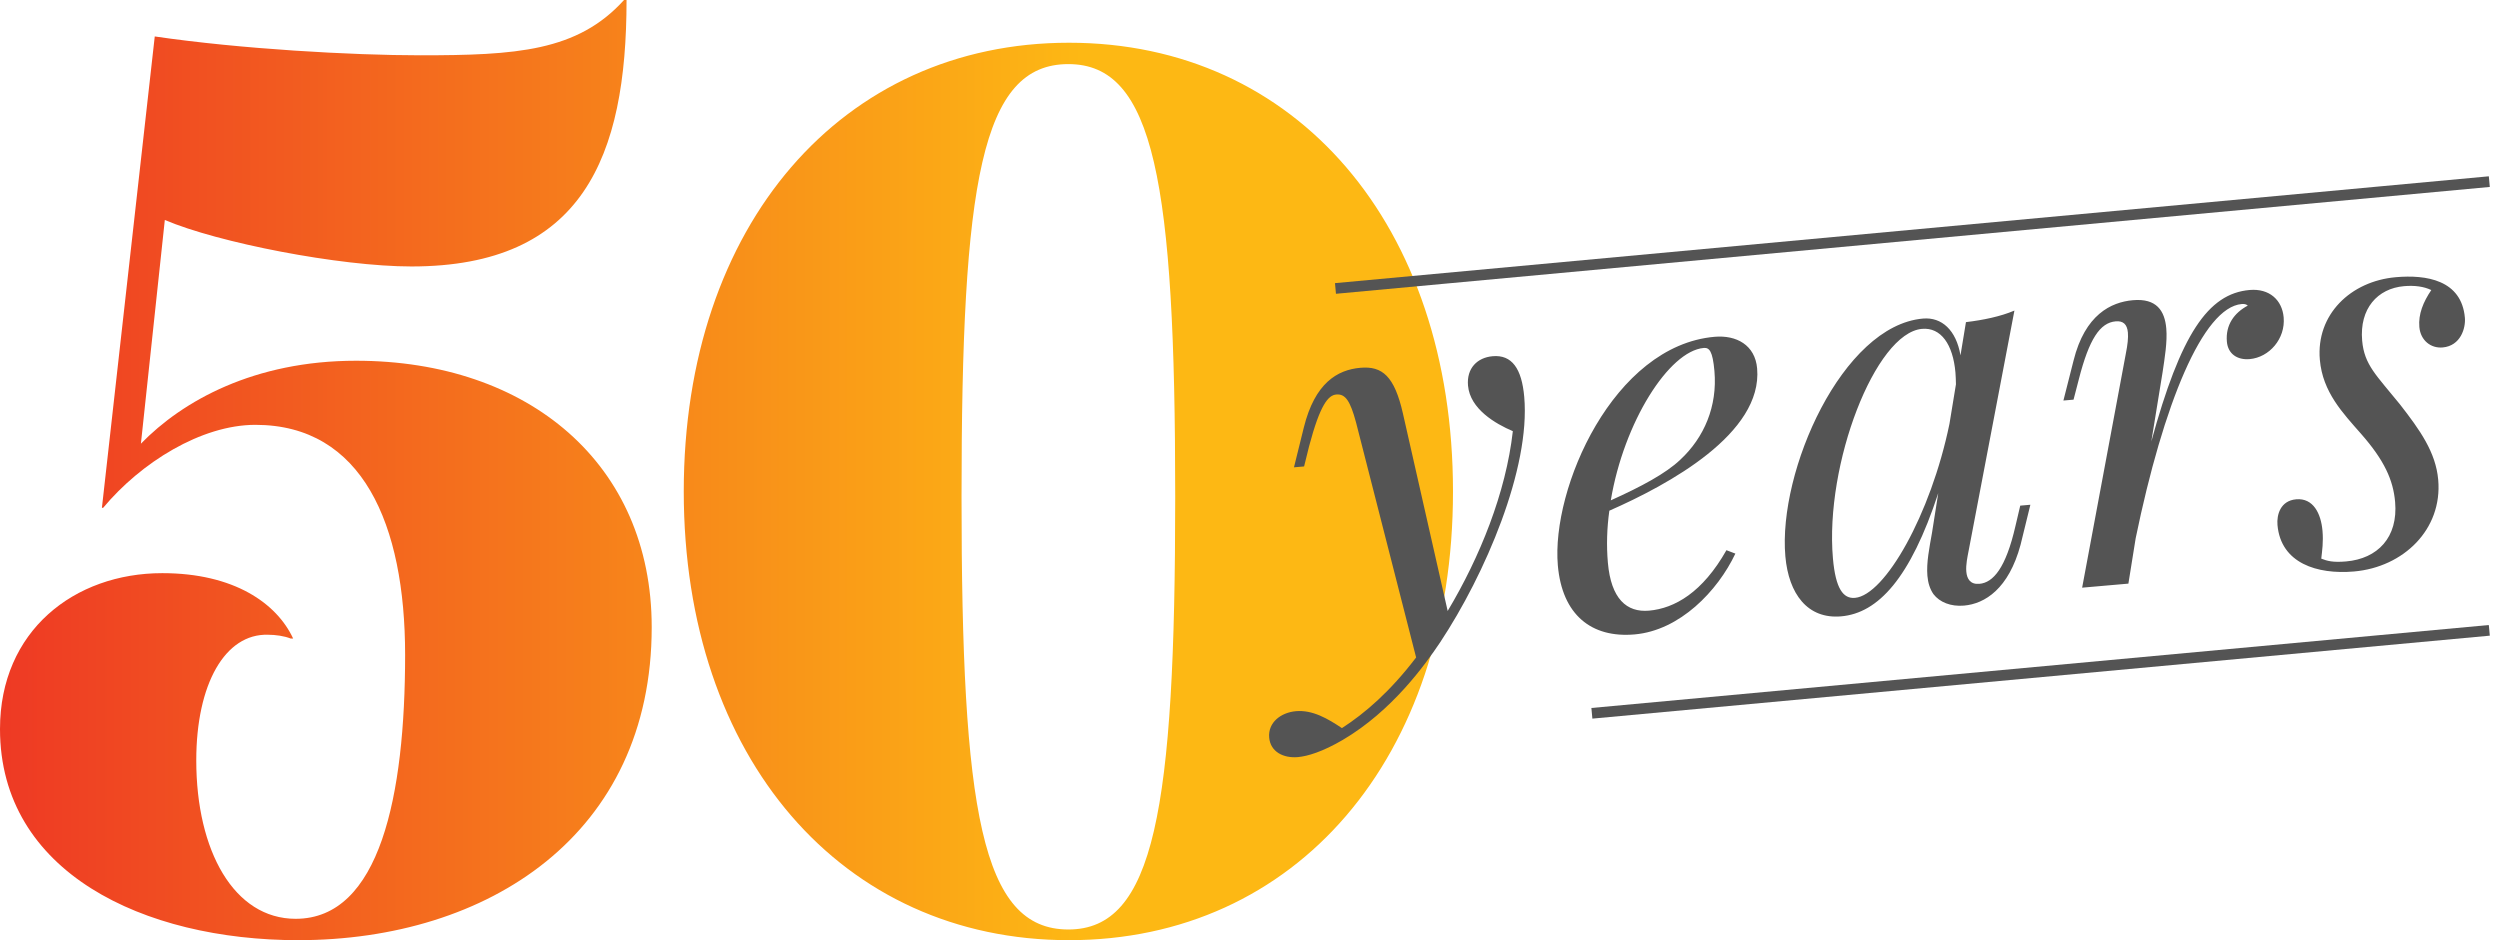 <?xml version="1.0" encoding="UTF-8"?>
<svg width="234px" height="88px" viewBox="0 0 234 88" version="1.1" xmlns="http://www.w3.org/2000/svg" xmlns:xlink="http://www.w3.org/1999/xlink">
    <!-- Generator: Sketch 55.2 (78181) - https://sketchapp.com -->
    <title>Group 12</title>
    <desc>Created with Sketch.</desc>
    <defs>
        <linearGradient x1="74.42%" y1="50%" x2="0%" y2="50%" id="linearGradient-1">
            <stop stop-color="#FDB814" offset="0%"></stop>
            <stop stop-color="#EE3924" offset="100%"></stop>
        </linearGradient>
    </defs>
    <g id="50th-Anniversary" stroke="none" stroke-width="1" fill="none" fill-rule="evenodd">
        <g id="Home-Copy" transform="translate(-215, -1135)" fill-rule="nonzero">
            <g id="Group-12" transform="translate(215, 1135)">
                <path d="M27.674,86 C35.564,86 37.919,74.471 37.919,61.294 C37.919,49.059 33.915,39.765 23.905,39.765 C18.842,39.765 13.189,43.294 9.656,47.529 L9.539,47.529 L14.485,3.412 C22.492,4.588 32.973,5.176 39.332,5.176 C48.282,5.176 54.052,4.824 58.409,0 L58.645,0 C58.645,14.706 54.523,24.941 38.508,24.941 C31.795,24.941 20.373,22.706 15.427,20.588 L13.189,41.529 C17.075,37.529 23.788,33.765 33.326,33.765 C49.459,33.765 61,43.412 61,58.706 C61,78.118 45.691,88 27.909,88 C13.425,88 0,81.647 0,68.235 C0,59.059 6.948,53.647 15.191,53.647 C21.903,53.647 25.907,56.471 27.438,59.765 L27.203,59.765 C26.614,59.529 25.79,59.412 25.083,59.412 C21.079,59.294 18.371,64 18.371,71.176 C18.371,79.647 21.903,86 27.674,86 Z M136,46 C136,70.967 121.292,88 100.059,88 C78.827,88 64,70.967 64,46 C64,21.033 78.827,4 100.059,4 C121.292,4 136,21.033 136,46 Z M110,46.5 C110,17.013 108.023,6 100,6 C91.86,6 90,17.013 90,46.5 C90,75.868 91.86,87 100,87 C108.023,87 110,75.868 110,46.5 Z" id="50" fill="url(#linearGradient-1)"></path>
                <path d="M141.146,30.353 C142.953,30.353 143.758,31.744 143.758,34.405 C143.758,41.144 138.656,50.641 133.919,56.598 C132.308,58.6 128.866,62.604 124.056,64.899 C122.054,65.851 120.614,66.144 119.71,66.144 C118.368,66.144 117.196,65.436 117.196,64.093 C117.196,62.652 118.514,61.847 119.906,61.847 C121.468,61.847 122.811,62.799 124.056,63.8 C126.327,62.604 128.866,60.773 131.551,57.818 L127.865,35.406 C127.498,33.356 127.108,32.648 126.253,32.648 C125.497,32.648 124.666,33.453 123.299,37.237 L122.664,39.093 L121.712,39.093 L122.957,35.455 C124.349,31.402 126.546,30.353 128.719,30.353 C130.77,30.353 131.82,31.402 132.308,34.942 L134.872,53.741 C138.314,48.981 141.268,43.194 142.415,37.506 C140.853,36.676 138.607,35.089 138.607,32.892 C138.607,31.256 139.706,30.353 141.146,30.353 Z M165.706,33.649 C165.706,39.752 156.527,43.756 150.765,45.709 C150.399,47.296 150.204,48.932 150.204,50.543 C150.204,53.937 151.546,55.353 153.646,55.353 C156.063,55.353 158.797,54.083 161.361,50.348 L162.166,50.738 C160.213,54.083 156.356,57.452 152.108,57.452 C148.055,57.452 145.516,55.035 145.516,50.397 C145.516,43.146 152.498,30.353 161.996,30.353 C164.046,30.353 165.706,31.451 165.706,33.649 Z M160.897,31.305 C157.625,31.305 152.84,37.579 150.985,44.757 C153.914,43.732 156.331,42.706 157.796,41.534 C160.213,39.654 161.703,36.847 161.703,33.551 C161.703,31.647 161.41,31.305 160.897,31.305 Z M189.12,48.59 L190.072,48.59 L188.827,52.252 C187.362,56.256 185.018,57.452 183.065,57.452 C181.82,57.452 180.819,56.94 180.306,56.134 C180.013,55.621 179.891,55.035 179.891,54.376 C179.891,53.155 180.306,51.764 180.672,50.397 L181.576,46.759 C178.28,54.474 174.984,57.452 171.517,57.452 C168.368,57.452 166.805,54.938 166.805,51.398 C166.805,43.39 174.007,30.353 181.576,30.353 C183.333,30.353 184.579,31.695 184.774,34.088 L185.555,31.036 C187.166,30.987 188.827,30.792 190.169,30.353 L183.919,52.447 C183.797,52.887 183.553,53.644 183.553,54.303 C183.553,54.986 183.822,55.548 184.676,55.548 C185.97,55.548 187.264,54.303 188.509,50.445 L189.12,48.59 Z M172.957,55.841 C175.765,55.841 180.697,48.712 183.187,40.387 L184.115,36.749 C184.139,36.358 184.164,35.992 184.164,35.65 C184.164,33.014 183.187,31.305 181.405,31.305 C177.01,31.305 171.224,43.146 171.224,51.983 C171.224,54.84 171.859,55.841 172.957,55.841 Z M212.264,30.353 C214.12,30.353 215.218,31.549 215.218,33.185 C215.218,35.187 213.558,36.798 211.703,36.798 C210.555,36.798 209.725,36.139 209.725,34.991 C209.725,33.404 210.653,32.355 211.971,31.793 C211.825,31.647 211.654,31.598 211.41,31.598 C207.772,31.598 203.304,40.24 199.618,52.569 L198.568,56.744 L194.222,56.744 L200.204,35.284 C200.448,34.454 200.57,33.819 200.57,33.331 C200.57,32.525 200.204,32.184 199.52,32.184 C198.055,32.184 196.908,33.6 195.614,37.286 L194.955,39.142 L194.002,39.142 L195.272,35.504 C196.712,31.305 199.251,30.353 201.302,30.353 C203.524,30.353 204.183,31.598 204.183,33.258 C204.183,34.503 203.792,36.017 203.475,37.335 L201.864,43.683 C205.477,33.917 208.358,30.353 212.264,30.353 Z M216.756,55.987 C217.293,56.256 217.806,56.451 219.051,56.451 C222.005,56.451 224.105,54.645 224.105,51.3 C224.105,49.249 223.446,47.345 221.493,44.684 C219.955,42.584 218.246,40.484 218.246,37.433 C218.246,33.185 221.761,30.353 226.009,30.353 C228.841,30.353 232.113,31.134 232.113,34.698 C232.113,35.65 231.502,37.286 229.793,37.286 C228.695,37.286 227.791,36.456 227.791,35.187 C227.791,33.99 228.353,32.892 229.207,31.842 C228.548,31.451 227.694,31.256 226.693,31.256 C224.203,31.256 222.347,32.989 222.347,35.992 C222.347,38.287 223.397,39.337 225.35,42.242 C227.01,44.806 228.304,47.003 228.304,49.591 C228.304,54.254 224.349,57.452 219.71,57.452 C216.244,57.452 212.948,56.085 212.948,52.496 C212.948,51.544 213.412,50.25 214.901,50.25 C216.512,50.25 217.098,51.788 217.098,53.4 C217.098,54.449 216.903,55.255 216.756,55.987 Z" id="years" fill="#545454" transform="translate(174.654, 48.248) rotate(-5) translate(-174.654, -48.248) "></path>
                <polygon id="Path-5" fill="#545454" points="125.046 27.498 233.046 17.498 232.954 16.502 124.954 26.502"></polygon>
                <polygon id="Path-5-Copy" fill="#545454" points="149.046 67.263 233.046 59.498 232.954 58.502 148.954 66.267"></polygon>
            </g>
        </g>
    </g>
</svg>